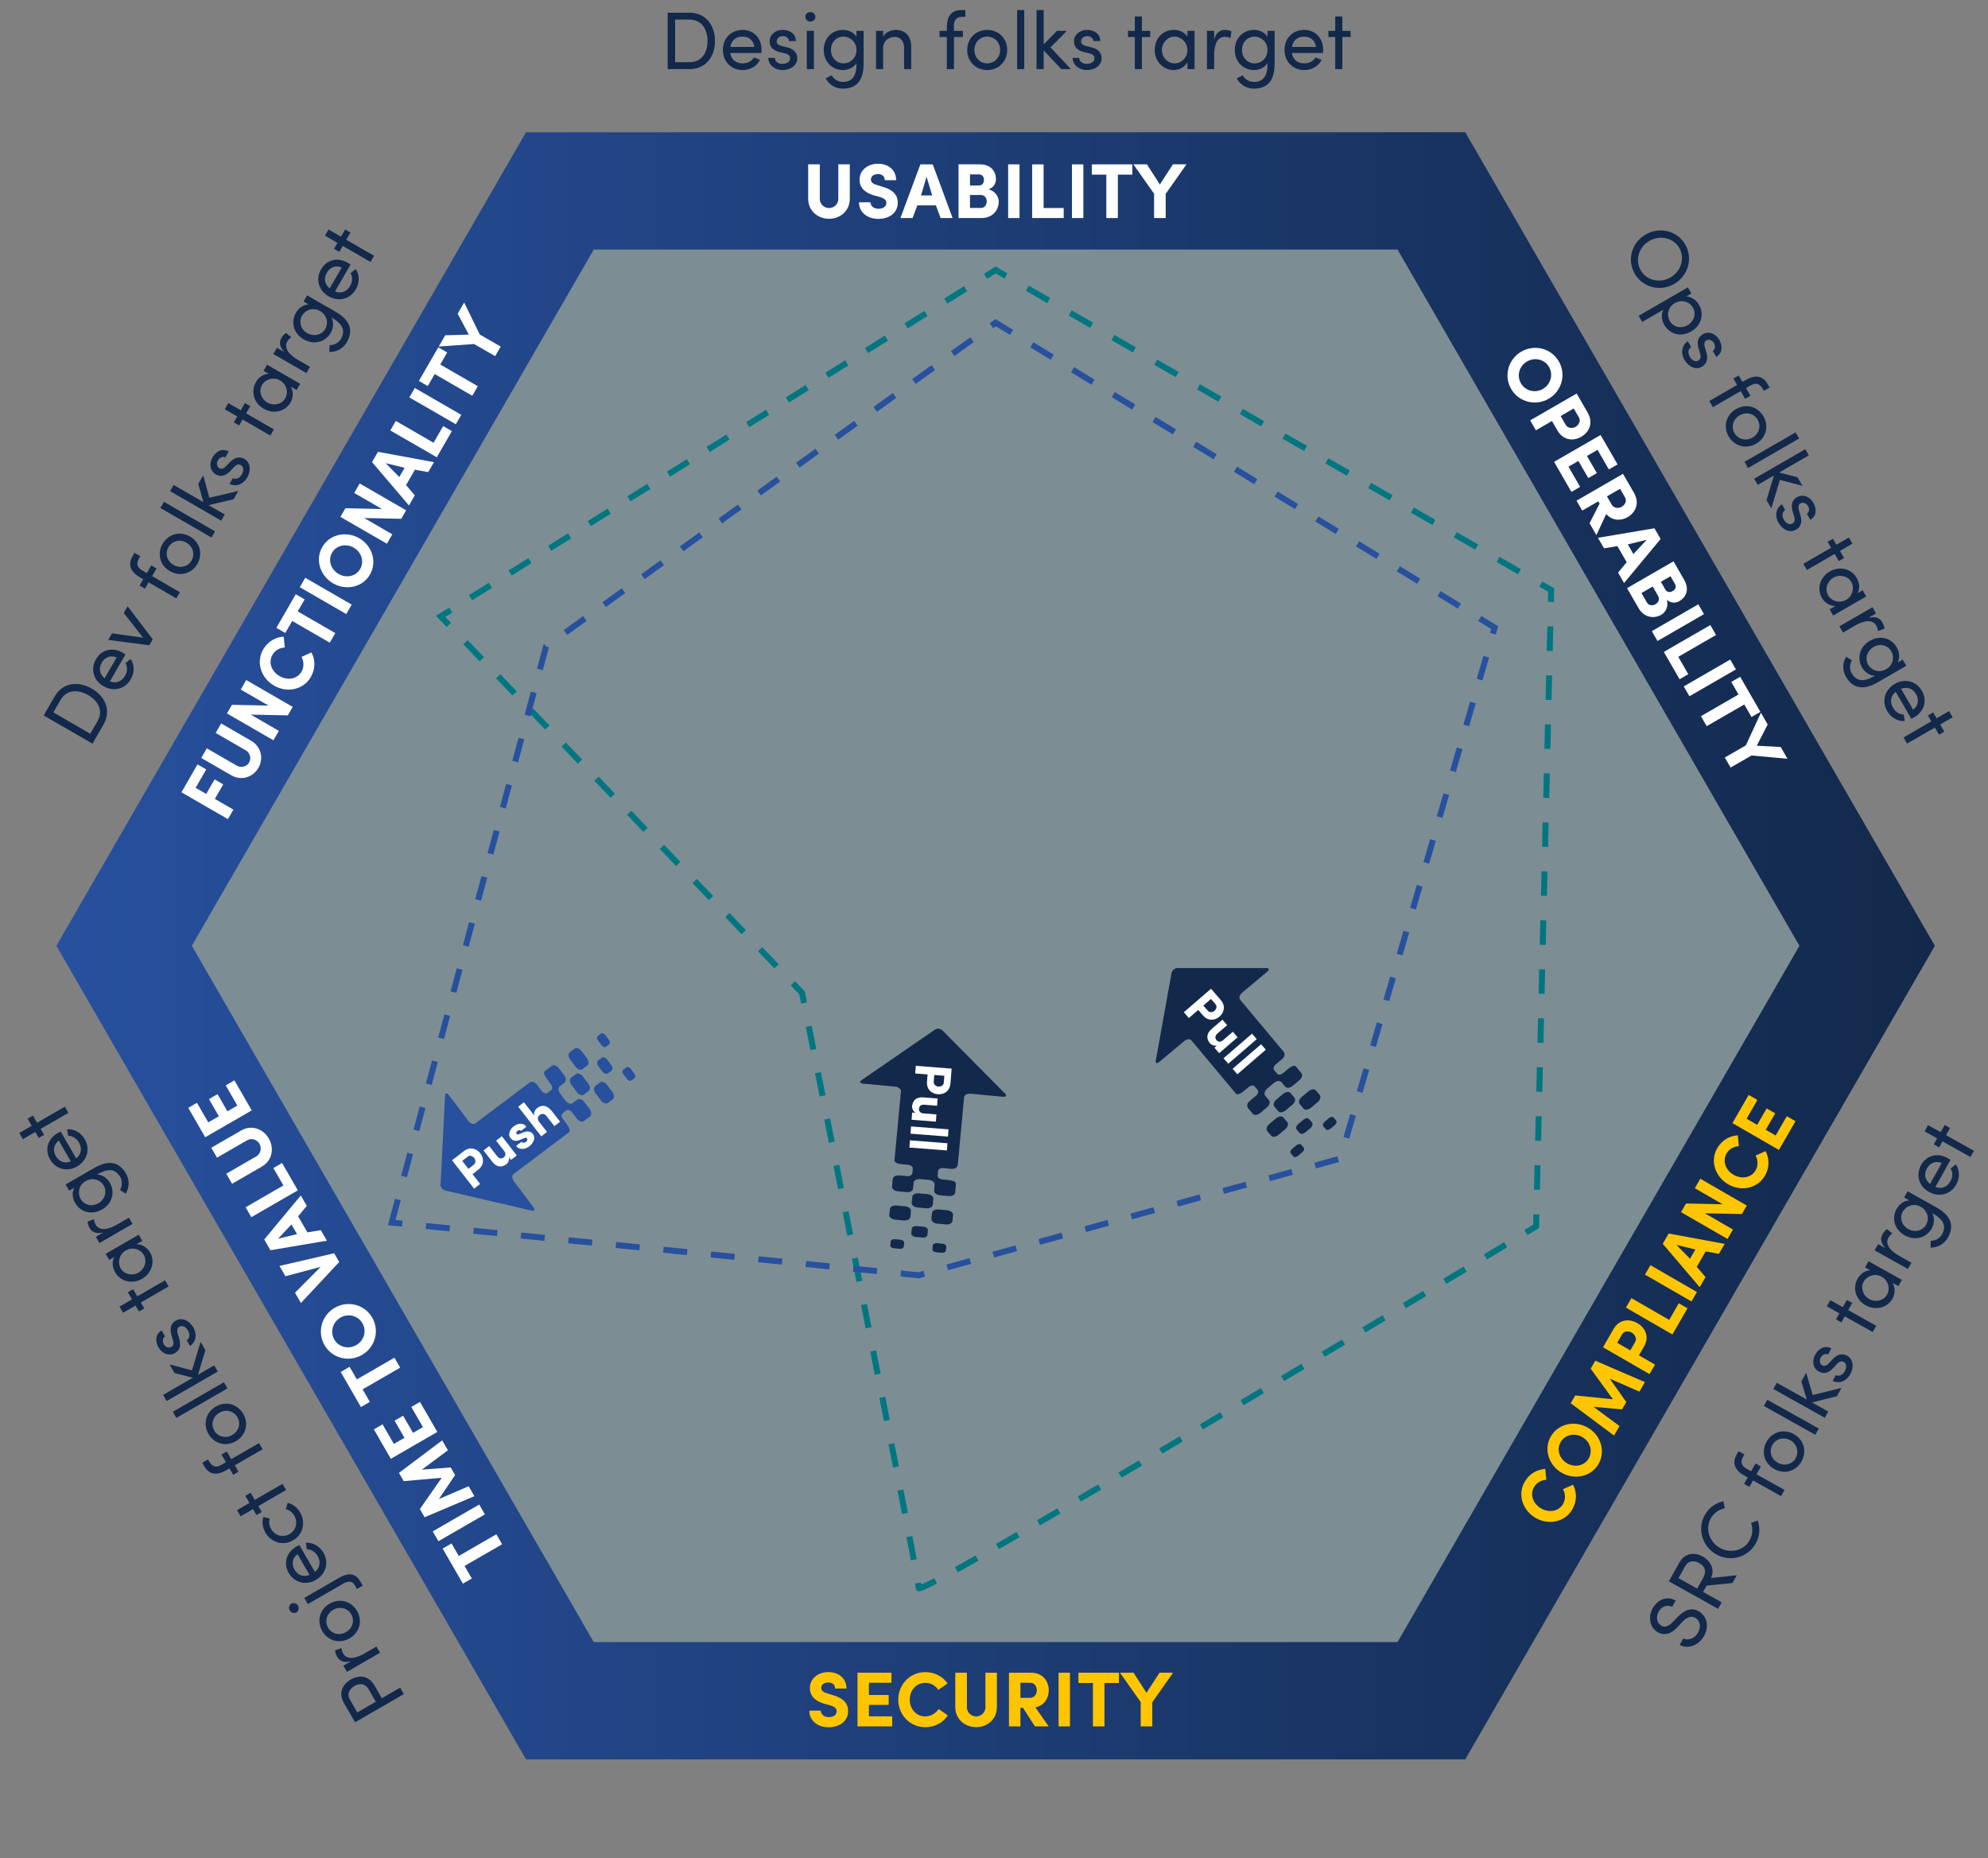 <?xml version="1.0" encoding="UTF-8"?>
<svg id="Layer_1" data-name="Layer 1" xmlns="http://www.w3.org/2000/svg" xmlns:xlink="http://www.w3.org/1999/xlink" viewBox="0 0 1000 934.56">
  <rect x="0" y="0" width="1000" height="934.56" fill="#808080" stroke="none"/>
  <defs>
    <style>
      .cls-1, .cls-2, .cls-3, .cls-4, .cls-5, .cls-6, .cls-7, .cls-8 {
        fill: none;
      }

      .cls-9 {
        fill: #71c5e8;
        opacity: .2;
      }

      .cls-2 {
        stroke-dasharray: 11.89 11.89;
      }

      .cls-2, .cls-3, .cls-4, .cls-5, .cls-6, .cls-7 {
        stroke-width: 3px;
      }

      .cls-2, .cls-3, .cls-4, .cls-5, .cls-6, .cls-7, .cls-8 {
        stroke-miterlimit: 10;
      }

      .cls-2, .cls-3, .cls-4, .cls-6, .cls-7 {
        stroke: #007681;
      }

      .cls-10 {
        fill: #ffc600;
      }

      .cls-3 {
        stroke-dasharray: 12.32 12.32;
      }

      .cls-4 {
        stroke-dasharray: 12.42 12.42;
      }

      .cls-11 {
        fill: #fff;
      }

      .cls-5 {
        stroke: #27509e;
        stroke-dasharray: 12;
      }

      .cls-7 {
        stroke-dasharray: 11.74 11.74;
      }

      .cls-8 {
        stroke: url(#linear-gradient);
        stroke-width: 59px;
      }

      .cls-12 {
        fill: #27509e;
      }

      .cls-13 {
        fill: #13294b;
      }
    </style>
    <linearGradient id="linear-gradient" x1="28.37" y1="475.65" x2="973.27" y2="475.65" gradientUnits="userSpaceOnUse">
      <stop offset="0" stop-color="#27509e"/>
      <stop offset="1" stop-color="#13294b"/>
    </linearGradient>
  </defs>
  <polygon class="cls-9" points="722.79 97.41 284.4 97.41 65.2 477.07 284.4 856.72 722.79 856.72 941.98 477.07 722.79 97.41"/>
  <polygon class="cls-8" points="720.02 96 281.63 96 62.43 475.65 281.63 855.31 720.02 855.31 939.21 475.65 720.02 96"/>
  <g>
    <polyline class="cls-6" points="225.8 314.3 221.65 309.97 226.74 306.8"/>
    <line class="cls-7" x1="236.7" y1="300.58" x2="490.75" y2="142.05"/>
    <polyline class="cls-6" points="495.73 138.94 500.82 135.76 506.02 138.76"/>
    <line class="cls-4" x1="516.78" y1="144.96" x2="769.68" y2="290.62"/>
    <polyline class="cls-6" points="775.06 293.72 780.26 296.72 780.12 302.72"/>
    <line class="cls-3" x1="779.82" y1="315.04" x2="772.97" y2="604.58"/>
    <path class="cls-6" d="M772.83,610.74l-.14,6s-1.8,1.09-5.13,3.1"/>
    <path class="cls-2" d="M757.37,625.98c-62.54,37.69-295.23,177.59-295.23,172.67,0-5.68-58.7-299.32-58.7-299.32l-173.51-180.74"/>
  </g>
  <polygon class="cls-5" points="197.03 614.84 274.67 325.12 500.82 162.27 751.85 315.65 674.22 582.65 462.13 641.35 197.03 614.84"/>
  <g>
    <rect class="cls-1" x="274.86" y="81.4" width="450.1" height="47.33"/>
    <path class="cls-11" d="M421.69,100.01v-17.36h5.76v17.36c0,6.11-4.9,10.03-10.42,10.03s-10.5-3.92-10.5-10.03v-17.36h5.84v17.36c0,2.78,2.27,4.62,4.66,4.62s4.66-1.84,4.66-4.62Z"/>
    <path class="cls-11" d="M437.84,101.74c.12,1.72,1.41,3.25,4.04,3.25,2.35,0,3.92-1.1,3.96-2.86.04-1.21-.55-2.27-3.25-3.06l-3.25-.9c-5.96-1.88-6.98-5.29-6.98-7.76,0-4.82,4.12-8.07,9.29-8.07s9.13,3.1,9.13,8.27h-5.72c0-1.84-1.18-3.06-3.49-3.06-2,0-3.49,1.1-3.49,2.7,0,.71.23,2,2.9,2.74l3.21,1.02c6.54,1.88,7.52,5.6,7.41,8.15-.12,5.33-4.9,7.92-9.72,7.92-5.84,0-9.8-3.49-9.8-8.35h5.76Z"/>
    <path class="cls-11" d="M461.43,103.27l-2.39,6.39h-6.11l10.03-27h6.23l9.99,27h-6.03l-2.39-6.39h-9.33ZM468.91,98.29l-2.86-9.4-2.74,9.4h5.6Z"/>
    <path class="cls-11" d="M497.29,95.23c3.57.94,5.09,3.92,5.09,6.15,0,4.47-3.25,8.27-8.62,8.27h-11.6v-27h10.82c4.86,0,7.99,2.94,7.99,7.52,0,1.76-.86,4-3.68,5.05ZM492.43,93.31c1.53,0,2.51-1.18,2.51-2.78,0-1.69-.86-2.82-2.55-2.82h-4.47v5.6h4.51ZM487.92,98.05v6.54h5.53c1.92,0,2.9-1.72,2.9-3.33s-.98-3.21-3.02-3.21h-5.41Z"/>
    <path class="cls-11" d="M512.84,82.66v27h-5.72v-27h5.72Z"/>
    <path class="cls-11" d="M519.19,82.66h5.76v21.94h10.11v5.05h-15.87v-27Z"/>
    <path class="cls-11" d="M544.94,82.66v27h-5.72v-27h5.72Z"/>
    <path class="cls-11" d="M549.21,82.66h20.38v5.17h-7.29v21.83h-5.8v-21.83h-7.29v-5.17Z"/>
    <path class="cls-11" d="M580.52,109.65v-12.23l-10.42-14.77h6.82l6.5,10.11,6.58-10.11h6.82l-10.46,14.85v12.15h-5.84Z"/>
  </g>
  <g>
    <rect class="cls-1" x="272.37" y="839.97" width="450.1" height="47.33"/>
    <path class="cls-10" d="M412.85,860.31c.12,1.72,1.41,3.25,4.04,3.25,2.35,0,3.92-1.1,3.96-2.86.04-1.21-.55-2.27-3.25-3.06l-3.25-.9c-5.96-1.88-6.98-5.29-6.98-7.76,0-4.82,4.12-8.07,9.29-8.07s9.13,3.1,9.13,8.27h-5.72c0-1.84-1.18-3.06-3.49-3.06-2,0-3.49,1.1-3.49,2.7,0,.71.23,2,2.9,2.74l3.21,1.02c6.54,1.88,7.52,5.6,7.41,8.15-.12,5.33-4.9,7.92-9.72,7.92-5.84,0-9.8-3.49-9.8-8.35h5.76Z"/>
    <path class="cls-10" d="M431.35,841.22h17.08v5.05h-11.36v6.15h9.95v4.98h-9.95v5.76h11.72v5.05h-17.44v-27Z"/>
    <path class="cls-10" d="M476.76,862.7c-2.35,3.6-6.47,5.92-11.36,5.92-7.68,0-13.56-6.23-13.56-13.83s5.88-13.87,13.56-13.87c4.86,0,8.9,2.27,11.25,5.72l-4.66,3.21c-1.45-2.16-3.76-3.53-6.58-3.53-4.51,0-7.8,3.76-7.8,8.46s3.29,8.42,7.8,8.42c2.82,0,5.29-1.53,6.74-3.72l4.62,3.21Z"/>
    <path class="cls-10" d="M495.69,858.58v-17.36h5.76v17.36c0,6.11-4.9,10.03-10.42,10.03s-10.5-3.92-10.5-10.03v-17.36h5.84v17.36c0,2.78,2.27,4.62,4.66,4.62s4.66-1.84,4.66-4.62Z"/>
    <path class="cls-10" d="M527.51,868.22h-6.9l-6.03-9.33h-1.29v9.33h-5.76v-27h11.05c6.11,0,8.97,4.43,8.97,8.86,0,3.8-2.12,7.64-6.74,8.58l6.7,9.56ZM513.29,846.28v7.6h4.86c2.23,0,3.41-2.08,3.41-3.8s-1.06-3.8-3.25-3.8h-5.02Z"/>
    <path class="cls-10" d="M538.21,841.22v27h-5.72v-27h5.72Z"/>
    <path class="cls-10" d="M542.48,841.22h20.38v5.17h-7.29v21.83h-5.8v-21.83h-7.29v-5.17Z"/>
    <path class="cls-10" d="M573.79,868.22v-12.23l-10.42-14.77h6.82l6.5,10.11,6.58-10.11h6.82l-10.46,14.85v12.15h-5.84Z"/>
  </g>
  <g>
    <path class="cls-11" d="M232.85,796.44l-10.19-17.65,4.48-2.59,3.64,6.31,18.9-10.91,2.9,5.02-18.9,10.91,3.64,6.31-4.48,2.59Z"/>
    <path class="cls-11" d="M217.67,770.14l23.38-13.5,2.86,4.95-23.38,13.5-2.86-4.95Z"/>
    <path class="cls-11" d="M203.09,744.89l-2.41-4.17,21.74-16.35,2.88,4.99-13.08,9.72,14.49-1.08,2.21,3.83-8.16,12.04,14.98-6.43,2.88,4.99-25.05,10.61-2.37-4.11,10.99-15.76-19.1,1.71Z"/>
    <path class="cls-11" d="M196.6,733.65l-8.54-14.8,4.38-2.53,5.68,9.84,5.33-3.08-4.98-8.62,4.31-2.49,4.98,8.62,4.99-2.88-5.86-10.15,4.38-2.53,8.72,15.1-23.38,13.5Z"/>
    <path class="cls-11" d="M181.57,707.63l-10.19-17.65,4.48-2.59,3.64,6.31,18.9-10.91,2.9,5.02-18.9,10.91,3.64,6.31-4.48,2.59Z"/>
    <path class="cls-11" d="M163.24,676.49c-3.84-6.65-1.46-14.99,5.16-18.81,6.58-3.8,15-1.69,18.84,4.96,3.82,6.62,1.44,14.96-5.14,18.76-6.62,3.82-15.03,1.71-18.85-4.91ZM182.31,665.48c-2.23-3.87-7.15-5.1-11.05-2.85s-5.33,7.15-3.1,11.02c2.25,3.9,7.17,5.05,11.07,2.79s5.33-7.06,3.08-10.96Z"/>
    <path class="cls-11" d="M148.38,650.14l12.93-13.03-17.73,4.72-3-5.19,27.5-6.37,2.55,4.41-19.27,20.62-2.98-5.16Z"/>
    <path class="cls-11" d="M154.65,619.77l6.73-1.12,3.06,5.29-28.4,4.81-3.12-5.4,18.38-22.15,3.02,5.23-4.34,5.26,4.66,8.08ZM146.6,615.78l-6.71,7.18,9.52-2.33-2.8-4.85Z"/>
    <path class="cls-11" d="M126.44,612.13l-2.88-4.99,19-10.97-5.06-8.76,4.38-2.53,7.94,13.74-23.38,13.5Z"/>
    <path class="cls-11" d="M124.19,573.52l-15.03,8.68-2.88-4.99,15.03-8.68c5.29-3.06,11.14-.77,13.9,4.01,2.76,4.79,1.86,11.05-3.44,14.11l-15.03,8.68-2.92-5.06,15.03-8.68c2.41-1.39,2.87-4.28,1.67-6.35-1.19-2.07-3.93-3.12-6.34-1.73Z"/>
    <path class="cls-11" d="M103.24,571.94l-8.54-14.8,4.38-2.53,5.68,9.84,5.33-3.08-4.98-8.62,4.31-2.49,4.98,8.62,4.99-2.88-5.86-10.15,4.38-2.53,8.72,15.1-23.38,13.5Z"/>
  </g>
  <g>
    <path class="cls-11" d="M91.27,398.44l8.08-14.01,4.38,2.53-5.33,9.23,5.33,3.08,4.22-7.31,4.34,2.51-4.22,7.31,9.33,5.39-2.76,4.78-23.38-13.5Z"/>
    <path class="cls-11" d="M123.52,377.29l-15.03-8.68,2.76-4.78,15.03,8.68c5.29,3.06,6.34,9.08,3.7,13.66-2.64,4.58-8.42,6.75-13.71,3.69l-15.03-8.68,2.79-4.84,15.03,8.68c2.41,1.39,5.09.43,6.24-1.56,1.14-1.98.64-4.79-1.77-6.18Z"/>
    <path class="cls-11" d="M147.24,355.5l-2.46,4.26-18.65-.37,14.15,8.17-2.74,4.74-23.38-13.5,2.51-4.35,18.41.4-13.98-8.07,2.76-4.78,23.38,13.5Z"/>
    <path class="cls-11" d="M156.67,328.11c2,3.75,2.03,8.32-.32,12.38-3.68,6.37-11.89,8.13-18.47,4.33-6.62-3.82-9.2-11.81-5.52-18.18,2.33-4.03,6.23-6.24,10.34-6.47l.55,5.47c-2.56.12-4.85,1.36-6.21,3.7-2.16,3.74-.48,8.35,3.6,10.7,4.04,2.33,8.87,1.48,11.03-2.25,1.35-2.34,1.21-5.15,0-7.45l5-2.23Z"/>
    <path class="cls-11" d="M139.01,315.75l9.76-16.9,4.48,2.59-3.49,6.04,18.9,10.91-2.78,4.81-18.9-10.91-3.49,6.04-4.48-2.59Z"/>
    <path class="cls-11" d="M153.54,290.57l23.38,13.5-2.74,4.74-23.38-13.5,2.74-4.74Z"/>
    <path class="cls-11" d="M162.11,275.11c3.68-6.37,11.96-8.26,18.58-4.44,6.58,3.8,9.09,11.92,5.41,18.29-3.66,6.34-11.94,8.23-18.53,4.42-6.62-3.82-9.12-11.94-5.46-18.28ZM181.18,286.12c2.14-3.7.67-8.45-3.23-10.7-3.9-2.25-8.78-1.17-10.92,2.53-2.16,3.74-.62,8.44,3.28,10.69,3.9,2.25,8.71,1.22,10.87-2.52Z"/>
    <path class="cls-11" d="M204.31,256.64l-2.46,4.26-18.65-.37,14.15,8.17-2.74,4.74-23.38-13.5,2.51-4.35,18.41.4-13.98-8.07,2.76-4.78,23.38,13.5Z"/>
    <path class="cls-11" d="M204.26,243.96l4.39,5.18-2.93,5.07-18.58-21.82,2.98-5.17,28.17,5.21-2.89,5-6.68-1.21-4.46,7.73ZM203.53,235.26l-9.51-2.33,6.83,6.98,2.68-4.65Z"/>
    <path class="cls-11" d="M196.33,216.47l2.76-4.78,19,10.97,4.84-8.38,4.38,2.53-7.6,13.16-23.38-13.5Z"/>
    <path class="cls-11" d="M208.65,195.12l23.38,13.5-2.74,4.74-23.38-13.5,2.74-4.74Z"/>
    <path class="cls-11" d="M210.7,191.58l9.76-16.9,4.48,2.59-3.49,6.04,18.9,10.91-2.78,4.81-18.9-10.91-3.49,6.04-4.48-2.59Z"/>
    <path class="cls-11" d="M249.07,179.12l-10.59-6.11-17.79,1.26,3.26-5.65,11.87-.34-5.6-10.51,3.26-5.65,7.85,16.1,10.52,6.07-2.79,4.84Z"/>
  </g>
  <g>
    <path class="cls-10" d="M791.25,746.68c2,3.75,2.03,8.32-.32,12.38-3.68,6.37-11.89,8.13-18.47,4.33-6.62-3.82-9.2-11.81-5.52-18.18,2.33-4.03,6.23-6.24,10.34-6.47l.55,5.47c-2.56.12-4.85,1.36-6.21,3.7-2.16,3.74-.48,8.35,3.6,10.7,4.04,2.33,8.87,1.48,11.03-2.25,1.35-2.34,1.21-5.15,0-7.45l5-2.23Z"/>
    <path class="cls-10" d="M780.1,722.4c3.68-6.37,11.96-8.26,18.58-4.44,6.58,3.8,9.09,11.92,5.41,18.29-3.66,6.34-11.94,8.23-18.53,4.42-6.62-3.82-9.12-11.94-5.47-18.28ZM799.18,733.41c2.14-3.7.67-8.45-3.23-10.7-3.9-2.25-8.78-1.17-10.92,2.53-2.16,3.74-.62,8.44,3.28,10.69,3.9,2.25,8.71,1.22,10.87-2.52Z"/>
    <path class="cls-10" d="M800.15,688.31l2.31-4,24.96,10.77-2.76,4.78-14.92-6.53,8.31,11.78-2.12,3.67-14.38-1.28,13.1,9.68-2.76,4.78-21.79-16.26,2.27-3.93,18.97,1.94-11.2-15.39Z"/>
    <path class="cls-10" d="M806.35,677.56l5.31-9.2c2.95-5.1,8.09-5.16,11.93-2.95,3.9,2.25,6.32,6.68,3.38,11.78l-2.55,4.42,8.08,4.66-2.76,4.78-23.38-13.5ZM813.49,675.31l6.58,3.8,2.42-4.19c1.07-1.85-.17-3.87-1.66-4.73-1.46-.84-3.8-1.02-4.85.8l-2.5,4.32Z"/>
    <path class="cls-10" d="M817.87,657.61l2.76-4.78,19,10.97,4.84-8.38,4.38,2.53-7.6,13.16-23.38-13.5Z"/>
    <path class="cls-10" d="M830.2,636.27l23.38,13.5-2.74,4.74-23.38-13.5,2.74-4.74Z"/>
    <path class="cls-10" d="M853.52,637.09l4.39,5.18-2.93,5.07-18.58-21.82,2.98-5.17,28.17,5.21-2.89,5-6.67-1.21-4.47,7.73ZM852.8,628.39l-9.51-2.33,6.83,6.98,2.68-4.65Z"/>
    <path class="cls-10" d="M878.67,606.29l-2.46,4.26-18.65-.37,14.15,8.17-2.74,4.74-23.38-13.5,2.51-4.35,18.41.4-13.98-8.07,2.76-4.78,23.38,13.5Z"/>
    <path class="cls-10" d="M888.11,578.9c2,3.75,2.03,8.32-.32,12.38-3.68,6.37-11.89,8.13-18.47,4.33-6.62-3.82-9.2-11.81-5.52-18.18,2.33-4.03,6.23-6.24,10.34-6.47l.55,5.47c-2.56.12-4.86,1.36-6.21,3.7-2.16,3.74-.48,8.35,3.6,10.7,4.04,2.33,8.87,1.48,11.03-2.25,1.35-2.34,1.21-5.15,0-7.45l5-2.23Z"/>
    <path class="cls-10" d="M871.44,564.82l8.18-14.17,4.38,2.53-5.44,9.42,5.33,3.08,4.77-8.25,4.31,2.49-4.77,8.25,4.99,2.88,5.61-9.72,4.38,2.53-8.35,14.46-23.38-13.5Z"/>
  </g>
  <g>
    <path class="cls-11" d="M784.12,181.74c3.84,6.65,1.46,14.99-5.16,18.81-6.58,3.8-15,1.69-18.84-4.96-3.82-6.62-1.44-14.96,5.14-18.76,6.62-3.82,15.03-1.71,18.85,4.91ZM765.05,192.75c2.23,3.87,7.15,5.1,11.05,2.85s5.33-7.15,3.1-11.02c-2.25-3.9-7.17-5.05-11.07-2.79s-5.33,7.06-3.08,10.96Z"/>
    <path class="cls-11" d="M793.09,197.92l5.54,9.6c3.08,5.33.61,9.92-3.22,12.13-3.9,2.25-9.01,2.03-12.08-3.29l-2.66-4.62-8.08,4.66-2.88-4.99,23.38-13.5ZM791.6,205.43l-6.58,3.8,2.53,4.38c1.12,1.93,3.5,1.91,5,1.05,1.46-.84,2.76-2.82,1.67-4.72l-2.61-4.51Z"/>
    <path class="cls-11" d="M805.12,218.75l8.54,14.8-4.38,2.53-5.68-9.84-5.33,3.08,4.98,8.62-4.31,2.49-4.98-8.62-4.99,2.88,5.86,10.15-4.38,2.53-8.72-15.1,23.38-13.5Z"/>
    <path class="cls-11" d="M803.02,269.11l-3.45-5.97,5.06-9.89-.65-1.12-8.08,4.66-2.88-4.99,23.38-13.5,5.53,9.57c3.06,5.29.65,9.99-3.18,12.2-3.29,1.9-7.67,1.99-10.8-1.55l-4.93,10.58ZM814.91,245.82l-6.58,3.8,2.43,4.21c1.12,1.93,3.5,1.91,5,1.05,1.46-.84,2.76-2.82,1.67-4.72l-2.51-4.34Z"/>
    <path class="cls-11" d="M813.59,274.64l-6.73,1.12-3.06-5.29,28.4-4.81,3.12,5.4-18.39,22.15-3.02-5.23,4.34-5.26-4.66-8.08ZM821.64,278.63l6.71-7.18-9.52,2.33,2.8,4.85Z"/>
    <path class="cls-11" d="M838.47,301.67c.97,3.56-.85,6.37-2.78,7.49-3.87,2.23-8.79,1.32-11.47-3.33l-5.8-10.04,23.38-13.5,5.41,9.37c2.43,4.21,1.45,8.39-2.52,10.68-1.53.88-3.89,1.25-6.22-.66ZM831.35,294.97l-5.67,3.27,2.76,4.78c.96,1.66,2.94,1.65,4.33.85,1.32-.76,2.29-2.45,1.27-4.22l-2.7-4.68ZM837.71,296.5c.76,1.32,2.27,1.58,3.66.78,1.46-.84,2.01-2.16,1.17-3.62l-2.23-3.87-4.85,2.8,2.25,3.9Z"/>
    <path class="cls-11" d="M857.14,308.86l-23.38,13.5-2.86-4.95,23.38-13.5,2.86,4.95Z"/>
    <path class="cls-11" d="M860.32,314.35l2.88,4.99-19,10.97,5.05,8.75-4.38,2.53-7.94-13.74,23.38-13.5Z"/>
    <path class="cls-11" d="M873.19,336.65l-23.38,13.5-2.86-4.95,23.38-13.5,2.86,4.95Z"/>
    <path class="cls-11" d="M875.33,340.35l10.19,17.65-4.48,2.59-3.64-6.31-18.9,10.91-2.9-5.02,18.9-10.91-3.64-6.31,4.48-2.59Z"/>
    <path class="cls-11" d="M867.6,380.96l10.59-6.11,7.58-16.41,3.41,5.9-5.5,10.69,12.05.65,3.41,5.9-18.09-1.64-10.52,6.07-2.92-5.06Z"/>
  </g>
  <g>
    <path class="cls-13" d="M27.47,350.29c4.03-6.99,11.75-8,18.73-3.96,6.95,4.01,9.86,11.16,5.82,18.14l-5.49,9.52-24.56-14.18,5.49-9.52ZM49.03,362.73c2.98-5.17.54-10.15-4.7-13.17-5.24-3.02-10.88-2.72-13.87,2.45l-3.62,6.27,18.57,10.72,3.62-6.27Z"/>
    <path class="cls-13" d="M63.1,329.14l-7.82,13.54c3.23,1.24,5.99,0,7.64-2.86,1.17-2.03,1.32-4.42.2-6.35l2.61-2.06c2.06,3.09,1.9,6.99.05,10.2-2.74,4.74-8.47,6.52-13.74,3.47s-6.49-8.83-3.76-13.57c2.74-4.74,8.2-6.29,13.47-3.25.46.27.91.57,1.35.87ZM58.68,330.63c-3.08-1.25-5.89-.17-7.47,2.58-1.62,2.82-1.28,5.68,1.42,7.9l6.05-10.48Z"/>
    <path class="cls-13" d="M62.27,308.28l1.93-3.35,12.63,16.56-1.75,3.03-20.64-2.7,1.91-3.31,15.65,2.19-9.75-12.42Z"/>
    <path class="cls-13" d="M69.86,280.97c-1.71,2.96-.34,4.79,1.85,6.01l2.14,1.23,2.24-3.88,2.67,1.54-2.24,3.88,13.97,8.07-1.79,3.1-13.97-8.07-1.85,3.21-2.67-1.54,1.85-3.21-1.71-.99c-4.35-2.51-6.29-6.06-3.72-10.51l1.03-1.78,2.92,1.69-.72,1.25Z"/>
    <path class="cls-13" d="M85.49,287.24c-5.27-3.05-6.45-9-3.71-13.74,2.74-4.74,8.5-6.74,13.77-3.69,5.28,3.05,6.46,9.05,3.73,13.79-2.74,4.74-8.51,6.68-13.79,3.63ZM93.76,272.91c-3.42-1.98-7.29-.79-9.06,2.28-1.75,3.03-.82,6.94,2.6,8.91,3.46,2,7.31.84,9.05-2.19,1.77-3.06.86-7.01-2.59-9.01Z"/>
    <path class="cls-13" d="M106.38,270.32l-25.7-14.84,1.79-3.1,25.7,14.84-1.79,3.1Z"/>
    <path class="cls-13" d="M119.89,246.91l-2.41,4.17-12.55,2.97,8.13,4.69-1.79,3.1-25.7-14.84,1.79-3.1,14.93,8.62-2.55-9.17,2.49-4.31,3.08,11.28,14.57-3.42Z"/>
    <path class="cls-13" d="M115.44,243.34l1.67-2.89c1.45.79,3.34.22,4.51-1.81,1.21-2.1.9-3.95-.45-4.73-1.25-.72-2.45-.13-3.49,1.03l-1.85,1.97c-2.35,2.35-4.63,3.17-7.31,1.63-2.74-1.58-3.56-5.19-1.62-8.54,1.62-2.82,4.81-4.87,8.16-2.94l-1.73,2.99c-1.3-.71-2.92.12-3.68,1.44-.93,1.6-.51,3.27.77,4.01,1.14.66,2.36-.06,3.23-.99l2.03-2.11c2.85-2.96,5.43-2.66,7.32-1.57,3.1,1.79,3.33,5.92,1.34,9.37-1.73,2.99-5.39,4.97-8.89,3.14Z"/>
    <path class="cls-13" d="M123.21,202.73l2.67,1.54-2.08,3.6,13.97,8.07-1.79,3.1-13.97-8.07-1.73,2.99-2.67-1.54,1.73-2.99-6.27-3.62,1.79-3.1,6.27,3.62,2.08-3.6Z"/>
    <path class="cls-13" d="M132.57,186.52l1.79-3.1,16.64,9.61-1.79,3.1-2.96-1.71c1.36,2.26,1.41,5.38-.13,8.05-2.51,4.35-8.38,6.04-13.48,3.1-4.92-2.84-6.65-8.64-3.94-13.35,1.44-2.49,3.87-4.23,6.47-4.2l-2.6-1.5ZM140.87,191.31c-3.42-1.98-7.48-.47-9.08,2.31-1.75,3.03-.47,7,2.66,8.81,3.17,1.83,7.24.95,9.01-2.11,1.71-2.96.79-7.05-2.59-9.01Z"/>
    <path class="cls-13" d="M143.87,167.44l2.63,2.19c-.94.64-1.6,1.45-1.97,2.09-1.91,3.31.92,6.71,5.31,9.24l6.09,3.52-1.81,3.14-16.64-9.61,1.81-3.14,3.78,2.18c-2.43-2.54-2.79-4.89-1.51-7.1.68-1.18,1.7-2.2,2.31-2.52Z"/>
    <path class="cls-13" d="M152.71,151.63l1.79-3.1,14.33,8.27c7.88,4.55,8.78,9.82,5.61,15.31-1.75,3.03-4.91,4.96-8.78,4.91l.13-3.44c2.49.06,4.65-1.31,5.72-3.16,2.12-3.67,1.37-7.15-4.26-10.4l-.5-.29c1.25,2.2.99,5.28-.39,7.67-2.63,4.56-8.34,6.3-13.58,3.28-5.27-3.05-6.57-8.78-3.94-13.35,1.44-2.49,3.9-4.21,6.47-4.2l-2.6-1.5ZM160.98,156.41c-3.6-2.08-7.46-.41-9.04,2.33-1.75,3.03-.72,6.85,2.62,8.79,3.31,1.91,7.28.97,9.03-2.06,1.73-2.99.96-7-2.61-9.06Z"/>
    <path class="cls-13" d="M176.32,133.05l-7.82,13.54c3.23,1.24,5.99,0,7.64-2.86,1.17-2.03,1.32-4.42.2-6.35l2.61-2.06c2.07,3.09,1.9,6.99.05,10.2-2.74,4.74-8.47,6.52-13.74,3.47s-6.49-8.83-3.76-13.57c2.74-4.74,8.2-6.29,13.47-3.25.46.27.91.57,1.35.87ZM171.89,134.54c-3.08-1.25-5.89-.17-7.47,2.58-1.62,2.82-1.28,5.68,1.42,7.9l6.05-10.48Z"/>
    <path class="cls-13" d="M173.61,115.43l2.67,1.54-2.08,3.6,13.97,8.07-1.79,3.1-13.97-8.07-1.73,2.99-2.67-1.54,1.73-2.99-6.27-3.62,1.79-3.1,6.27,3.62,2.08-3.6Z"/>
  </g>
  <g>
    <path class="cls-13" d="M172.97,856.38c-3-5.2-.37-9.53,3.44-11.73,3.88-2.24,8.88-2.32,11.88,2.88l3.77,6.52,9.23-5.33,1.87,3.24-24.56,14.18-5.64-9.76ZM185.39,849.5c-1.77-3.07-4.75-2.96-7.1-1.6-2.28,1.32-3.99,3.87-2.3,6.79l3.74,6.49,9.3-5.37-3.64-6.31Z"/>
    <path class="cls-13" d="M168.57,829.99l3.21-1.19c.09,1.14.46,2.11.83,2.75,1.91,3.31,6.27,2.55,10.66.02l6.09-3.52,1.81,3.14-16.64,9.61-1.81-3.14,3.78-2.18c-3.42.83-5.62-.03-6.9-2.24-.68-1.18-1.06-2.57-1.03-3.26Z"/>
    <path class="cls-13" d="M175.86,823.93c-5.28,3.04-11.02,1.08-13.75-3.66-2.74-4.74-1.58-10.73,3.69-13.77,5.27-3.05,11.07-1.07,13.81,3.67,2.74,4.74,1.53,10.71-3.75,13.76ZM167.59,809.6c-3.42,1.98-4.33,5.92-2.56,8.98,1.75,3.03,5.6,4.18,9.02,2.21,3.46-2,4.38-5.9,2.63-8.93-1.77-3.07-5.64-4.25-9.1-2.26Z"/>
    <path class="cls-13" d="M149.08,810.88c-1.18.68-2.64.2-3.32-.98-.7-1.21-.38-2.72.79-3.4,1.18-.68,2.64-.2,3.34,1.02.68,1.18.37,2.69-.81,3.37ZM182.46,797.41l-2.92,1.69-1.09-1.89c-1.58-2.74-4.09-1.82-6.03-.65l-17.57,10.14-1.79-3.1,17.61-10.16c4.13-2.39,7.97-2.65,10.56,1.84l1.23,2.14Z"/>
    <path class="cls-13" d="M150.57,777l7.82,13.54c2.69-2.17,2.99-5.19,1.34-8.04-1.17-2.03-3.17-3.35-5.4-3.35l-.47-3.29c3.71-.24,7.01,1.85,8.86,5.06,2.74,4.74,1.41,10.59-3.86,13.64-5.28,3.05-10.9,1.21-13.63-3.53-2.74-4.74-1.35-10.24,3.92-13.29.46-.27.95-.5,1.43-.73ZM149.65,781.57c-2.62,2.04-3.09,5.02-1.51,7.76,1.63,2.82,4.28,3.95,7.56,2.72l-6.05-10.48Z"/>
    <path class="cls-13" d="M147.41,774.65c-5.27,3.04-11.14.87-13.9-3.9-1.5-2.6-1.79-5.48-1.02-7.87l3.16.79c-.47,1.65-.29,3.54.72,5.29,1.89,3.28,5.8,4.54,9.22,2.56,3.42-1.98,4.32-6.01,2.43-9.29-1.01-1.75-2.55-2.85-4.22-3.27l.9-3.13c2.48.51,4.8,2.22,6.3,4.82,2.76,4.77,1.67,10.96-3.6,14.01Z"/>
    <path class="cls-13" d="M123.4,752.25l2.67-1.54,2.08,3.6,13.97-8.07,1.79,3.1-13.97,8.07,1.73,2.99-2.67,1.54-1.73-2.99-6.27,3.62-1.79-3.1,6.27-3.62-2.08-3.6Z"/>
    <path class="cls-13" d="M105.38,735.19c1.71,2.96,3.98,2.69,6.13,1.4l2.14-1.23-2.24-3.88,2.67-1.54,2.24,3.88,13.97-8.07,1.79,3.1-13.97,8.07,1.85,3.21-2.67,1.54-1.85-3.21-1.71.99c-4.35,2.51-8.39,2.42-10.96-2.03l-1.03-1.78,2.92-1.69.72,1.25Z"/>
    <path class="cls-13" d="M118.62,724.8c-5.27,3.04-11.02,1.08-13.75-3.65-2.74-4.74-1.58-10.73,3.69-13.77,5.28-3.05,11.07-1.07,13.81,3.67,2.74,4.74,1.53,10.71-3.75,13.76ZM110.35,710.47c-3.42,1.98-4.33,5.92-2.56,8.99,1.75,3.03,5.6,4.18,9.02,2.2,3.46-2,4.38-5.9,2.63-8.93-1.77-3.07-5.64-4.25-9.1-2.26Z"/>
    <path class="cls-13" d="M114.42,698.24l-25.7,14.84-1.79-3.1,25.7-14.84,1.79,3.1Z"/>
    <path class="cls-13" d="M100.9,674.83l2.41,4.17-3.7,12.35,8.13-4.69,1.79,3.1-25.7,14.84-1.79-3.1,14.93-8.62-9.21-2.38-2.49-4.31,11.31,2.97,4.32-14.33Z"/>
    <path class="cls-13" d="M95.58,676.9l-1.67-2.89c1.41-.86,1.86-2.79.69-4.82-1.21-2.1-2.97-2.75-4.32-1.97-1.25.72-1.33,2.05-.86,3.54l.78,2.59c.86,3.21.43,5.6-2.25,7.14-2.74,1.58-6.28.49-8.21-2.86-1.63-2.82-1.82-6.6,1.53-8.54l1.73,2.99c-1.26.78-1.36,2.59-.6,3.91.93,1.6,2.58,2.08,3.86,1.34,1.14-.66,1.13-2.08.76-3.29l-.81-2.81c-1.14-3.95.41-6.04,2.3-7.12,3.1-1.79,6.79.07,8.79,3.53,1.73,2.99,1.61,7.15-1.73,9.27Z"/>
    <path class="cls-13" d="M64.3,649.88l2.67-1.54,2.08,3.6,13.97-8.07,1.79,3.1-13.97,8.07,1.73,2.99-2.67,1.54-1.73-2.99-6.27,3.62-1.79-3.1,6.27-3.62-2.08-3.6Z"/>
    <path class="cls-13" d="M54.94,633.66l-1.79-3.1,16.64-9.61,1.79,3.1-2.96,1.71c2.63-.05,5.36,1.47,6.9,4.14,2.51,4.35,1.04,10.28-4.06,13.22-4.92,2.84-10.81,1.44-13.53-3.26-1.44-2.5-1.73-5.46-.41-7.7l-2.6,1.5ZM63.24,628.87c-3.42,1.98-4.14,6.24-2.54,9.02,1.75,3.03,5.82,3.91,8.96,2.1,3.17-1.83,4.45-5.8,2.68-8.86-1.71-2.96-5.71-4.21-9.1-2.26Z"/>
    <path class="cls-13" d="M44.06,614.33l3.21-1.19c.09,1.14.46,2.11.83,2.75,1.91,3.31,6.27,2.55,10.66.02l6.09-3.52,1.81,3.14-16.64,9.61-1.81-3.14,3.78-2.18c-3.42.83-5.63-.03-6.9-2.24-.68-1.18-1.06-2.57-1.03-3.26Z"/>
    <path class="cls-13" d="M34.79,598.78l-1.79-3.1,14.33-8.27c7.88-4.55,12.89-2.69,16.06,2.8,1.75,3.03,1.84,6.73-.13,10.06l-2.91-1.83c1.29-2.12,1.19-4.68.12-6.53-2.12-3.67-5.5-4.76-11.13-1.51l-.5.29c2.53.01,5.07,1.78,6.45,4.17,2.63,4.56,1.29,10.38-3.95,13.4-5.27,3.04-10.89,1.3-13.53-3.26-1.44-2.5-1.69-5.49-.41-7.7l-2.6,1.5ZM43.06,594c-3.6,2.08-4.09,6.26-2.5,9,1.75,3.03,5.57,4.05,8.92,2.12,3.31-1.91,4.48-5.82,2.73-8.85-1.73-2.99-5.59-4.33-9.15-2.27Z"/>
    <path class="cls-13" d="M30.51,569.04l7.82,13.54c2.69-2.17,2.99-5.19,1.34-8.04-1.17-2.03-3.17-3.35-5.4-3.35l-.47-3.29c3.71-.24,7.01,1.85,8.86,5.06,2.74,4.74,1.41,10.59-3.86,13.64-5.28,3.05-10.9,1.21-13.63-3.53-2.74-4.74-1.35-10.24,3.92-13.29.46-.27.95-.5,1.43-.73ZM29.58,573.61c-2.62,2.04-3.09,5.02-1.51,7.76,1.63,2.82,4.28,3.95,7.56,2.72l-6.05-10.48Z"/>
    <path class="cls-13" d="M13.89,562.57l2.67-1.54,2.08,3.6,13.97-8.07,1.79,3.1-13.97,8.07,1.73,2.99-2.67,1.54-1.73-2.99-6.27,3.62-1.79-3.1,6.27-3.62-2.08-3.6Z"/>
  </g>
  <g>
    <path class="cls-13" d="M844.89,827.23l1.81-3.23c2.25,1.12,5.64.28,7.49-3.03,1.79-3.2.71-6.16-1.49-7.38-2.41-1.34-4.71.24-6.41,2.03l-2.58,2.75c-4.19,4.54-7.74,3.64-9.75,2.52-4.27-2.39-5-7.84-2.59-12.15,2.43-4.35,7.14-6.29,11.56-3.82l-1.81,3.23c-2.48-1.39-5.31-.28-6.8,2.38-1.39,2.48-1.02,5.7,1.42,7.07.86.48,2.75,1.16,5.46-1.66l2.67-2.75c3.46-3.58,7.02-4.89,10.54-2.92,3.84,2.15,5.65,7.26,2.78,12.4-2.91,5.21-8.45,6.69-12.31,4.57Z"/>
    <path class="cls-13" d="M871.46,796.12l-12.97,1.28-1.79,3.2,9.34,5.22-1.83,3.27-24.75-13.83,5.2-9.3c3.01-5.39,8.06-5.3,11.9-3.16,3.59,2.01,6.26,6.18,4.11,10.78l12.98-1.37-2.19,3.92ZM844.31,793.67l9.41,5.26,2.89-5.17c2.03-3.63.93-6.13-1.88-7.7-2.77-1.55-5.61-1.01-7.01,1.5l-3.41,6.11Z"/>
    <path class="cls-13" d="M863.34,781.73c-7.01-3.92-9.75-12.76-5.83-19.76,2.13-3.81,5.59-6.21,9.4-6.96l.69,3.5c-2.86.57-5.53,2.38-7.07,5.15-2.91,5.21-.67,11.83,4.64,14.81,5.28,2.95,12.02,1.35,14.94-3.86,1.55-2.77,1.69-5.98.68-8.72l3.34-1.25c1.36,3.64,1.13,7.85-1,11.65-3.92,7-12.77,9.36-19.78,5.45Z"/>
    <path class="cls-13" d="M876.77,732.72c-1.67,2.98-.28,4.8,1.94,5.99l2.15,1.2,2.19-3.92,2.7,1.51-2.19,3.92,14.08,7.87-1.75,3.12-14.08-7.87-1.81,3.23-2.7-1.51,1.81-3.23-1.72-.96c-4.38-2.45-6.38-5.97-3.87-10.46l1-1.8,2.95,1.65-.7,1.26Z"/>
    <path class="cls-13" d="M892.48,738.77c-5.32-2.97-6.57-8.91-3.9-13.68,2.67-4.78,8.4-6.85,13.72-3.88,5.32,2.97,6.59,8.96,3.92,13.74-2.67,4.78-8.42,6.8-13.74,3.83ZM900.55,724.33c-3.45-1.93-7.3-.69-9.03,2.4-1.71,3.05-.72,6.95,2.72,8.88,3.49,1.95,7.32.74,9.02-2.31,1.73-3.09.77-7.02-2.72-8.97Z"/>
    <path class="cls-13" d="M913.13,721.56l-25.9-14.48,1.75-3.13,25.9,14.48-1.75,3.13Z"/>
    <path class="cls-13" d="M926.33,697.96l-2.35,4.2-12.51,3.15,8.19,4.58-1.75,3.13-25.9-14.48,1.75-3.13,15.05,8.41-2.68-9.13,2.43-4.35,3.24,11.24,14.52-3.62Z"/>
    <path class="cls-13" d="M921.82,694.45l1.63-2.91c1.46.77,3.34.17,4.49-1.88,1.18-2.12.85-3.96-.52-4.72-1.26-.7-2.45-.09-3.48,1.07l-1.82,2c-2.32,2.38-4.59,3.23-7.28,1.73-2.77-1.55-3.63-5.14-1.74-8.52,1.59-2.84,4.74-4.94,8.12-3.05l-1.69,3.02c-1.31-.69-2.92.16-3.66,1.49-.9,1.62-.46,3.28.83,4,1.15.64,2.36-.09,3.22-1.03l2-2.14c2.81-3,5.39-2.74,7.3-1.67,3.13,1.75,3.42,5.87,1.47,9.35-1.69,3.02-5.32,5.04-8.85,3.26Z"/>
    <path class="cls-13" d="M929.02,653.74l2.7,1.51-2.03,3.63,14.08,7.87-1.75,3.13-14.08-7.87-1.69,3.02-2.7-1.51,1.69-3.02-6.32-3.53,1.75-3.13,6.32,3.53,2.03-3.63Z"/>
    <path class="cls-13" d="M938.15,637.4l1.75-3.12,16.78,9.38-1.75,3.12-2.98-1.67c1.39,2.24,1.49,5.36-.02,8.05-2.45,4.38-8.3,6.16-13.44,3.29-4.96-2.77-6.77-8.55-4.12-13.29,1.41-2.51,3.81-4.28,6.41-4.29l-2.62-1.47ZM946.52,642.08c-3.45-1.93-7.48-.36-9.05,2.44-1.71,3.05-.38,7,2.78,8.77,3.2,1.79,7.26.85,8.98-2.24,1.67-2.98.69-7.06-2.72-8.97Z"/>
    <path class="cls-13" d="M949.19,618.16l2.67,2.15c-.93.66-1.58,1.47-1.94,2.12-1.87,3.34,1.02,6.7,5.44,9.17l6.14,3.43-1.77,3.16-16.78-9.38,1.77-3.16,3.81,2.13c-2.46-2.51-2.85-4.85-1.61-7.07.66-1.19,1.67-2.23,2.27-2.55Z"/>
    <path class="cls-13" d="M957.81,602.24l1.75-3.13,14.44,8.07c7.94,4.44,8.91,9.7,5.82,15.23-1.71,3.05-4.84,5.03-8.71,5.03l.08-3.44c2.49.02,4.63-1.37,5.68-3.24,2.07-3.7,1.27-7.16-4.41-10.34l-.5-.28c1.28,2.18,1.07,5.26-.28,7.67-2.57,4.6-8.25,6.42-13.54,3.47-5.32-2.97-6.69-8.69-4.12-13.29,1.41-2.51,3.84-4.26,6.41-4.29l-2.62-1.47ZM966.14,606.89c-3.63-2.03-7.47-.31-9.01,2.46-1.71,3.05-.63,6.86,2.75,8.75,3.34,1.87,7.29.87,9-2.18,1.69-3.02.86-7.02-2.73-9.02Z"/>
    <path class="cls-13" d="M981.15,583.32l-7.63,13.65c3.24,1.2,5.99-.09,7.6-2.97,1.14-2.05,1.25-4.44.11-6.35l2.58-2.09c2.11,3.06,2,6.96.19,10.2-2.67,4.78-8.38,6.63-13.69,3.66-5.32-2.97-6.62-8.74-3.95-13.52s8.11-6.41,13.42-3.44c.47.26.91.56,1.36.85ZM976.75,584.87c-3.09-1.21-5.89-.09-7.44,2.68-1.59,2.84-1.2,5.69,1.54,7.88l5.9-10.56Z"/>
    <path class="cls-13" d="M978.2,565.74l2.7,1.51-2.03,3.63,14.08,7.87-1.75,3.13-14.08-7.87-1.69,3.02-2.7-1.51,1.69-3.02-6.32-3.53,1.75-3.13,6.32,3.53,2.03-3.63Z"/>
  </g>
  <g>
    <path class="cls-13" d="M827.78,117.92c6.99-4.03,15.89-1.95,19.92,5.04,4.05,7.02,1.43,15.81-5.56,19.84-6.95,4.01-15.8,1.85-19.85-5.17-4.03-6.99-1.46-15.69,5.49-19.71ZM840.26,139.55c5.27-3.05,7.46-9.63,4.44-14.87-2.98-5.17-9.78-6.57-15.05-3.52-5.24,3.02-7.35,9.57-4.37,14.74,3.02,5.24,9.75,6.68,14.99,3.65Z"/>
    <path class="cls-13" d="M850.71,166.69c-5.28,3.05-10.89,1.3-13.53-3.26-1.44-2.49-1.73-5.46-.41-7.7l-10.69,6.17-1.79-3.1,24.73-14.28,1.79,3.1-2.6,1.5c2.53.01,5.07,1.78,6.44,4.17,2.63,4.56,1.29,10.38-3.95,13.4ZM848.86,163.57c3.31-1.91,4.48-5.82,2.71-8.88-1.71-2.96-5.57-4.29-9.13-2.24-3.6,2.08-4.09,6.25-2.52,8.96,1.77,3.07,5.59,4.09,8.94,2.16Z"/>
    <path class="cls-13" d="M849.01,171.65l1.67,2.89c-1.41.86-1.86,2.79-.69,4.82,1.21,2.1,2.97,2.75,4.32,1.97,1.25-.72,1.33-2.05.86-3.54l-.78-2.59c-.86-3.21-.43-5.6,2.24-7.14,2.75-1.58,6.28-.49,8.21,2.86,1.62,2.82,1.82,6.6-1.53,8.54l-1.73-2.99c1.26-.78,1.36-2.59.59-3.91-.93-1.6-2.58-2.08-3.86-1.34-1.14.66-1.13,2.08-.76,3.29l.81,2.81c1.14,3.95-.41,6.04-2.3,7.13-3.1,1.79-6.79-.07-8.79-3.53-1.73-2.99-1.61-7.15,1.73-9.27Z"/>
    <path class="cls-13" d="M886.53,195.32c-1.71-2.96-3.98-2.69-6.13-1.4l-2.14,1.23,2.24,3.89-2.67,1.54-2.24-3.89-13.97,8.07-1.79-3.1,13.97-8.07-1.85-3.21,2.67-1.54,1.85,3.21,1.71-.99c4.35-2.51,8.39-2.42,10.96,2.03l1.03,1.78-2.92,1.69-.72-1.25Z"/>
    <path class="cls-13" d="M873.29,205.72c5.27-3.05,11.02-1.09,13.75,3.65,2.74,4.74,1.58,10.73-3.69,13.77s-11.07,1.07-13.81-3.67c-2.74-4.74-1.53-10.71,3.75-13.76ZM881.56,220.05c3.42-1.98,4.33-5.92,2.56-8.99-1.75-3.03-5.6-4.18-9.02-2.2-3.46,2-4.38,5.9-2.64,8.93,1.77,3.07,5.64,4.25,9.1,2.26Z"/>
    <path class="cls-13" d="M877.5,232.27l25.7-14.84,1.79,3.1-25.7,14.84-1.79-3.1Z"/>
    <path class="cls-13" d="M891.01,255.68l-2.41-4.17,3.7-12.35-8.13,4.69-1.79-3.1,25.7-14.84,1.79,3.1-14.93,8.62,9.21,2.38,2.49,4.31-11.31-2.97-4.32,14.33Z"/>
    <path class="cls-13" d="M896.33,253.61l1.67,2.89c-1.41.86-1.86,2.79-.69,4.82,1.21,2.1,2.97,2.75,4.32,1.97,1.25-.72,1.33-2.05.86-3.54l-.78-2.59c-.86-3.21-.43-5.6,2.25-7.14,2.74-1.58,6.28-.49,8.21,2.86,1.62,2.82,1.82,6.6-1.54,8.54l-1.73-2.99c1.26-.78,1.36-2.59.6-3.91-.93-1.6-2.58-2.08-3.86-1.34-1.14.66-1.13,2.08-.76,3.29l.81,2.81c1.14,3.95-.41,6.04-2.3,7.13-3.1,1.79-6.79-.07-8.79-3.53-1.73-2.99-1.61-7.15,1.73-9.27Z"/>
    <path class="cls-13" d="M927.61,280.64l-2.67,1.54-2.08-3.6-13.97,8.07-1.79-3.1,13.97-8.07-1.73-2.99,2.67-1.54,1.73,2.99,6.27-3.62,1.79,3.1-6.27,3.62,2.08,3.6Z"/>
    <path class="cls-13" d="M936.97,296.85l1.79,3.1-16.64,9.61-1.79-3.1,2.96-1.71c-2.63.05-5.36-1.47-6.9-4.14-2.51-4.35-1.04-10.28,4.05-13.22,4.92-2.84,10.81-1.44,13.53,3.26,1.44,2.5,1.73,5.46.41,7.7l2.6-1.5ZM928.67,301.65c3.42-1.98,4.14-6.24,2.54-9.02-1.75-3.03-5.82-3.91-8.96-2.1-3.17,1.83-4.45,5.8-2.68,8.86,1.71,2.96,5.71,4.21,9.1,2.26Z"/>
    <path class="cls-13" d="M947.85,316.18l-3.21,1.19c-.09-1.14-.46-2.11-.83-2.75-1.91-3.31-6.27-2.55-10.66-.02l-6.09,3.52-1.81-3.14,16.64-9.61,1.81,3.14-3.78,2.18c3.42-.83,5.63.03,6.9,2.24.68,1.18,1.06,2.57,1.03,3.26Z"/>
    <path class="cls-13" d="M957.12,331.74l1.79,3.1-14.33,8.27c-7.88,4.55-12.89,2.69-16.06-2.8-1.75-3.03-1.84-6.73.13-10.06l2.91,1.83c-1.29,2.12-1.19,4.68-.12,6.53,2.12,3.67,5.5,4.76,11.13,1.51l.5-.29c-2.53-.02-5.07-1.78-6.45-4.17-2.63-4.56-1.29-10.38,3.95-13.4,5.27-3.05,10.89-1.3,13.53,3.26,1.44,2.5,1.69,5.48.41,7.7l2.6-1.5ZM948.85,336.51c3.6-2.08,4.09-6.26,2.5-9-1.75-3.03-5.57-4.05-8.92-2.12-3.31,1.91-4.48,5.82-2.73,8.85,1.73,2.99,5.59,4.33,9.15,2.27Z"/>
    <path class="cls-13" d="M961.41,361.47l-7.82-13.54c-2.69,2.17-2.99,5.19-1.34,8.05,1.17,2.03,3.17,3.35,5.4,3.35l.47,3.29c-3.71.24-7.01-1.85-8.86-5.05-2.74-4.74-1.41-10.59,3.87-13.64,5.27-3.05,10.9-1.21,13.63,3.53,2.74,4.74,1.35,10.25-3.92,13.29-.46.27-.95.5-1.43.73ZM962.33,356.9c2.62-2.04,3.09-5.02,1.51-7.76-1.63-2.82-4.27-3.95-7.56-2.72l6.05,10.48Z"/>
    <path class="cls-13" d="M978.02,367.94l-2.67,1.54-2.08-3.6-13.97,8.07-1.79-3.1,13.97-8.07-1.73-2.99,2.67-1.54,1.73,2.99,6.27-3.62,1.79,3.1-6.27,3.62,2.08,3.6Z"/>
  </g>
  <g>
    <path class="cls-13" d="M346.84,6.39c8.07,0,12.8,6.17,12.8,14.24s-4.73,14.12-12.8,14.12h-10.99V6.39h10.99ZM346.84,31.29c5.97,0,9.05-4.61,9.05-10.66s-3.09-10.78-9.05-10.78h-7.24v21.44h7.24Z"/>
    <path class="cls-13" d="M382.97,26.68h-15.64c.54,3.42,3,5.19,6.3,5.19,2.35,0,4.49-1.07,5.6-3l3.09,1.23c-1.65,3.33-5.1,5.14-8.81,5.14-5.47,0-9.88-4.07-9.88-10.16s4.4-10.04,9.88-10.04,9.55,3.95,9.55,10.04c0,.54-.04,1.07-.08,1.6ZM379.47,23.6c-.45-3.29-2.8-5.19-5.97-5.19s-5.56,1.73-6.13,5.19h12.1Z"/>
    <path class="cls-13" d="M386.42,29.11h3.33c.04,1.65,1.48,3,3.83,3s3.87-1.19,3.87-2.76c0-1.44-1.11-2.18-2.63-2.51l-2.63-.62c-3.21-.86-5.06-2.43-5.06-5.51s2.72-5.68,6.58-5.68c3.25,0,6.63,1.73,6.63,5.6h-3.46c-.04-1.48-1.56-2.47-3.09-2.47-1.85,0-3.09,1.19-3.09,2.67,0,1.32,1.23,2.02,2.47,2.3l2.84.7c3.99.99,5.02,3.38,5.02,5.56,0,3.58-3.46,5.84-7.45,5.84-3.46,0-7-2.18-7.16-6.13Z"/>
    <path class="cls-13" d="M405.1,8.45c0-1.36,1.15-2.39,2.51-2.39s2.55,1.03,2.55,2.39-1.15,2.39-2.55,2.39-2.51-1.03-2.51-2.39ZM405.84,34.75V15.53h3.58v19.22h-3.58Z"/>
    <path class="cls-13" d="M430.82,15.53h3.58v16.54c0,9.09-4.12,12.51-10.45,12.51-3.5,0-6.75-1.77-8.64-5.14l3.04-1.6c1.19,2.18,3.46,3.37,5.6,3.37,4.24,0,6.87-2.39,6.87-8.89v-.58c-1.28,2.18-4.07,3.5-6.83,3.5-5.27,0-9.63-4.07-9.63-10.12s4.32-10.08,9.59-10.08c2.88,0,5.6,1.28,6.87,3.5v-3ZM430.82,25.08c0-4.16-3.38-6.67-6.54-6.67-3.5,0-6.3,2.8-6.3,6.67s2.8,6.79,6.3,6.79,6.54-2.67,6.54-6.79Z"/>
    <path class="cls-13" d="M458.35,23.64v11.11h-3.58v-10.91c0-3.21-1.98-5.27-4.65-5.27s-5.88,1.6-5.88,5.76v10.41h-3.58V15.53h3.58v2.92c1.15-2.35,4.28-3.42,6.38-3.42,4.77,0,7.78,3.21,7.74,8.6Z"/>
    <path class="cls-13" d="M484.14,8.45c-3.42,0-4.32,2.1-4.28,4.61v2.47h4.49v3.09h-4.49v16.13h-3.58v-16.13h-3.7v-3.09h3.7v-1.98c0-5.02,2.1-8.48,7.24-8.48h2.06v3.37h-1.44Z"/>
    <path class="cls-13" d="M486.53,25.12c0-6.09,4.57-10.08,10.04-10.08s10.08,3.99,10.08,10.08-4.61,10.12-10.08,10.12-10.04-4.03-10.04-10.12ZM503.07,25.12c0-3.95-2.96-6.71-6.5-6.71s-6.42,2.76-6.42,6.71,2.92,6.75,6.42,6.75,6.5-2.76,6.5-6.75Z"/>
    <path class="cls-13" d="M511.63,34.75V5.08h3.58v29.67h-3.58Z"/>
    <path class="cls-13" d="M538.66,34.75h-4.82l-8.85-9.38v9.38h-3.58V5.08h3.58v17.24l6.67-6.79h4.98l-8.23,8.31,10.25,10.91Z"/>
    <path class="cls-13" d="M539.52,29.11h3.33c.04,1.65,1.48,3,3.83,3s3.87-1.19,3.87-2.76c0-1.44-1.11-2.18-2.63-2.51l-2.63-.62c-3.21-.86-5.06-2.43-5.06-5.51s2.72-5.68,6.58-5.68c3.25,0,6.63,1.73,6.63,5.6h-3.46c-.04-1.48-1.56-2.47-3.09-2.47-1.85,0-3.09,1.19-3.09,2.67,0,1.32,1.23,2.02,2.47,2.3l2.84.7c3.99.99,5.02,3.38,5.02,5.56,0,3.58-3.46,5.84-7.45,5.84-3.46,0-7-2.18-7.16-6.13Z"/>
    <path class="cls-13" d="M578.57,15.53v3.09h-4.16v16.13h-3.58v-16.13h-3.46v-3.09h3.46v-7.24h3.58v7.24h4.16Z"/>
    <path class="cls-13" d="M597.3,15.53h3.58v19.22h-3.58v-3.42c-1.28,2.3-3.95,3.91-7.04,3.91-5.02,0-9.42-4.24-9.42-10.12s4.16-10.08,9.59-10.08c2.88,0,5.6,1.23,6.87,3.5v-3ZM597.3,25.12c0-3.95-3.33-6.71-6.54-6.71-3.5,0-6.3,3.09-6.3,6.71s2.8,6.75,6.34,6.75,6.5-2.84,6.5-6.75Z"/>
    <path class="cls-13" d="M619.47,15.78l-.58,3.37c-1.03-.49-2.06-.66-2.8-.66-3.83,0-5.35,4.16-5.35,9.22v7.04h-3.62V15.53h3.62v4.36c.99-3.37,2.84-4.86,5.39-4.86,1.36,0,2.76.37,3.33.74Z"/>
    <path class="cls-13" d="M637.58,15.53h3.58v16.54c0,9.09-4.12,12.51-10.45,12.51-3.5,0-6.75-1.77-8.64-5.14l3.04-1.6c1.19,2.18,3.46,3.37,5.6,3.37,4.24,0,6.87-2.39,6.87-8.89v-.58c-1.28,2.18-4.07,3.5-6.83,3.5-5.27,0-9.63-4.07-9.63-10.12s4.32-10.08,9.59-10.08c2.88,0,5.6,1.28,6.87,3.5v-3ZM637.58,25.08c0-4.16-3.38-6.67-6.54-6.67-3.5,0-6.3,2.8-6.3,6.67s2.8,6.79,6.3,6.79,6.54-2.67,6.54-6.79Z"/>
    <path class="cls-13" d="M665.47,26.68h-15.64c.54,3.42,3,5.19,6.3,5.19,2.35,0,4.49-1.07,5.6-3l3.09,1.23c-1.65,3.33-5.1,5.14-8.81,5.14-5.47,0-9.88-4.07-9.88-10.16s4.4-10.04,9.88-10.04,9.55,3.95,9.55,10.04c0,.54-.04,1.07-.08,1.6ZM661.98,23.6c-.45-3.29-2.8-5.19-5.97-5.19s-5.56,1.73-6.13,5.19h12.1Z"/>
    <path class="cls-13" d="M679.38,15.53v3.09h-4.16v16.13h-3.58v-16.13h-3.46v-3.09h3.46v-7.24h3.58v7.24h4.16Z"/>
  </g>
  <g>
    <g>
      <path class="cls-13" d="M448.02,624.35l-.18,1.91c-.07.73.76,1.41,1.85,1.51l2.83.27c1.08.1,2.03-.41,2.1-1.14l.18-1.91c.07-.73-.76-1.41-1.85-1.51l-2.83-.27c-1.08-.1-2.03.41-2.1,1.14Z"/>
      <path class="cls-13" d="M469.2,626.34l-.18,1.91c-.07.73.76,1.41,1.85,1.51l2.83.27c1.08.1,2.03-.41,2.1-1.14l.18-1.91c.07-.73-.76-1.41-1.85-1.51l-2.83-.27c-1.08-.1-2.03.41-2.1,1.14Z"/>
      <path class="cls-13" d="M458.62,617.97l-.22,2.29c-.08.88.92,1.69,2.22,1.81l3.4.32c1.3.12,2.43-.49,2.51-1.37l.22-2.29c.08-.88-.91-1.69-2.22-1.81l-3.4-.32c-1.3-.12-2.43.49-2.51,1.37Z"/>
      <path class="cls-13" d="M457.94,612l.28-2.98c.11-1.14-1.19-2.2-2.89-2.36l-4.43-.41c-1.69-.16-3.17.64-3.27,1.78l-.28,2.98c-.11,1.14,1.19,2.2,2.89,2.36l4.43.42c1.69.16,3.17-.64,3.27-1.78Z"/>
      <path class="cls-13" d="M468.81,610.02l-.28,2.98c-.11,1.14,1.19,2.2,2.89,2.36l4.43.42c1.69.16,3.17-.64,3.27-1.78l.28-2.98c.11-1.14-1.19-2.2-2.89-2.36l-4.43-.42c-1.69-.16-3.17.64-3.27,1.78Z"/>
      <path class="cls-13" d="M462.16,600.12c-1.69-.16-3.17.64-3.27,1.78l-.28,2.98c-.11,1.14,1.19,2.2,2.89,2.36l4.43.42c1.69.16,3.17-.64,3.27-1.78l.28-2.98c.11-1.14-1.19-2.2-2.89-2.36l-4.43-.42Z"/>
      <path class="cls-13" d="M470.21,517.86l-36.9,25.4c-1.15.79-.7,1.56,1,1.72l15.99,1.5c1.69.16,2.99,1.22,2.89,2.36l-3.16,33.66-.09.96c-.14,1.53,2.64,1.93,3.72,2.03l3.18.3c1.36.13,2.39.98,2.31,1.89l-.22,2.38c-.08.91-1.26,1.55-2.62,1.43l-3.54-.33s-.08-.01-.12-.02c-.02,0-.04,0-.06,0-2.16-.2-3.29.57-3.56,2.01l-.06.62-.28,2.98c-.11,1.14,1.19,2.2,2.89,2.36l4.43.42c1.69.16,3.17-.64,3.27-1.78l.28-2.98c.11-1.14,1.58-1.94,3.27-1.78l4.43.41c1.69.16,2.99,1.22,2.89,2.36l-.28,2.98c-.11,1.14,1.19,2.2,2.89,2.36l4.43.41c1.69.16,3.17-.64,3.27-1.78l.28-2.98c.04-.4.08-.9.13-1.41-.05-1.41-2.68-1.78-3.73-1.88l-3.18-.3c-1.02-.1-1.86-.6-2.18-1.24-.11-.21-.16-.44-.14-.67l.22-2.38c.09-.91,1.26-1.55,2.62-1.43l3.54.33c.1,0,.2.02.3.04,2.05.16,3.15-.57,3.44-1.94.01-.14.02-.27.04-.39l3.16-33.66c.11-1.14,1.58-1.94,3.27-1.78l16.08,1.51c1.69.16,2.28-.52,1.3-1.51l-31.53-31.82c-.98-.99-2.72-1.15-3.86-.36Z"/>
    </g>
    <g>
      <path class="cls-11" d="M478.68,537.43l-.58,7.4c-.32,4.11-3.42,5.7-6.37,5.47-3.01-.24-5.74-2.29-5.42-6.4l.28-3.56-6.22-.49.3-3.84,18.02,1.41ZM475.01,541.01l-5.07-.4-.26,3.37c-.12,1.49,1.21,2.38,2.36,2.47,1.12.09,2.59-.51,2.71-1.97l.27-3.48Z"/>
      <path class="cls-11" d="M471.04,560.46l-.28,3.63-12.21-.96.28-3.63,1.67.13c-1.18-.75-1.78-2.14-1.69-3.32.21-2.75,2.08-4.71,5.56-4.43l7.29.57-.28,3.63-6.51-.51c-1.96-.15-2.54,1.14-2.6,1.98-.09,1.12.46,2.25,2.31,2.39l6.46.51Z"/>
      <path class="cls-11" d="M476.85,571.6l-18.85-1.47.28-3.64,18.85,1.47-.28,3.64Z"/>
      <path class="cls-11" d="M476.31,578.58l-18.85-1.47.28-3.63,18.85,1.47-.28,3.63Z"/>
    </g>
  </g>
  <g>
    <g>
      <path class="cls-13" d="M649.32,580.06l1.23,1.47c.47.56,1.54.45,2.37-.25l2.18-1.83c.83-.7,1.13-1.73.66-2.29l-1.23-1.47c-.47-.56-1.54-.45-2.37.25l-2.18,1.83c-.83.7-1.13,1.73-.66,2.29Z"/>
      <path class="cls-13" d="M665.64,566.42l1.23,1.47c.47.56,1.54.45,2.37-.25l2.18-1.82c.84-.7,1.13-1.73.66-2.29l-1.23-1.47c-.47-.56-1.54-.45-2.37.25l-2.18,1.83c-.83.7-1.13,1.73-.66,2.29Z"/>
      <path class="cls-13" d="M652.24,568.04l1.47,1.76c.56.67,1.85.54,2.85-.3l2.62-2.19c1-.84,1.36-2.08.8-2.75l-1.47-1.76c-.56-.68-1.85-.54-2.85.3l-2.62,2.19c-1,.84-1.36,2.08-.8,2.75Z"/>
      <path class="cls-13" d="M647.53,564.32l-1.92-2.3c-.73-.88-2.4-.7-3.71.39l-3.41,2.85c-1.3,1.09-1.77,2.7-1.04,3.58l1.92,2.3c.73.88,2.4.7,3.71-.39l3.41-2.85c1.31-1.09,1.77-2.7,1.04-3.58Z"/>
      <path class="cls-13" d="M653.77,555.21l1.92,2.3c.73.88,2.4.7,3.71-.39l3.41-2.85c1.31-1.09,1.77-2.7,1.04-3.58l-1.92-2.3c-.73-.88-2.4-.7-3.71.39l-3.41,2.85c-1.31,1.09-1.77,2.7-1.04,3.58Z"/>
      <path class="cls-13" d="M642.06,552.95c-1.31,1.09-1.77,2.7-1.04,3.58l1.92,2.3c.73.88,2.4.7,3.71-.39l3.41-2.85c1.31-1.09,1.77-2.7,1.04-3.58l-1.92-2.3c-.73-.88-2.4-.7-3.71.39l-3.41,2.85Z"/>
      <path class="cls-13" d="M589.31,489.33l-7.94,44.09c-.25,1.37.62,1.6,1.93.5l12.32-10.3c1.31-1.09,2.97-1.27,3.71-.39l21.68,25.94c.18.22.39.47.62.74.99,1.18,3.23-.52,4.06-1.22l2.45-2.05c1.05-.87,2.38-1.01,2.97-.31l1.53,1.84c.59.7.21,1.99-.83,2.86l-2.73,2.28s-.06.05-.1.07c-.02.01-.03.03-.05.04-1.67,1.39-1.92,2.74-1.08,3.94l.4.48,1.92,2.3c.73.88,2.4.7,3.71-.39l3.41-2.85c1.31-1.09,1.77-2.7,1.04-3.58l-1.92-2.3c-.73-.88-.27-2.49,1.04-3.58l3.41-2.85c1.31-1.09,2.97-1.26,3.71-.39l1.92,2.3c.73.88,2.4.7,3.71-.39l3.41-2.85c1.31-1.09,1.77-2.7,1.04-3.58l-1.92-2.3-.91-1.09c-1.03-.96-3.15.65-3.96,1.33l-2.45,2.05c-.79.66-1.74.9-2.41.68-.23-.07-.42-.2-.57-.37l-1.53-1.84c-.59-.7-.21-1.99.83-2.86l2.73-2.28c.08-.07.16-.13.24-.18,1.56-1.34,1.81-2.64,1.04-3.81-.09-.11-.18-.21-.25-.3l-21.68-25.94c-.73-.88-.27-2.49,1.04-3.58l12.4-10.36c1.3-1.09,1.24-1.98-.15-1.98h-44.8c-1.39,0-2.73,1.11-2.98,2.48Z"/>
    </g>
    <g>
      <path class="cls-11" d="M609.18,497.25l4.85,5.62c2.69,3.12,1.64,6.44-.6,8.38-2.29,1.97-5.67,2.46-8.36-.65l-2.33-2.7-4.73,4.08-2.52-2.92,13.68-11.8ZM609.14,502.38l-3.85,3.32,2.21,2.56c.98,1.13,2.54.82,3.42.07.85-.74,1.46-2.2.5-3.31l-2.28-2.64Z"/>
      <path class="cls-11" d="M620.16,518.89l2.38,2.76-9.28,8-2.38-2.76,1.27-1.1c-1.36.31-2.77-.24-3.54-1.14-1.8-2.09-1.88-4.79.76-7.07l5.54-4.78,2.38,2.76-4.95,4.27c-1.49,1.28-.97,2.61-.43,3.24.74.85,1.92,1.26,3.33.04l4.91-4.23Z"/>
      <path class="cls-11" d="M632.16,522.61l-14.32,12.35-2.38-2.76,14.32-12.35,2.38,2.76Z"/>
      <path class="cls-11" d="M636.73,527.91l-14.32,12.35-2.38-2.76,14.32-12.35,2.38,2.76Z"/>
    </g>
  </g>
  <g>
    <path class="cls-12" d="M317.62,543.37l1.53-1.15c.59-.44.53-1.51-.13-2.38l-1.71-2.27c-.65-.87-1.67-1.22-2.26-.78l-1.53,1.15c-.59.44-.53,1.51.13,2.38l1.71,2.27c.65.87,1.67,1.22,2.26.78Z"/>
    <path class="cls-12" d="M304.83,526.38l1.53-1.15c.59-.44.53-1.51-.13-2.38l-1.71-2.27c-.66-.87-1.67-1.22-2.26-.78l-1.53,1.15c-.59.44-.53,1.51.13,2.38l1.71,2.27c.65.87,1.67,1.22,2.26.78Z"/>
    <path class="cls-12" d="M305.77,539.84l1.84-1.38c.7-.53.63-1.82-.15-2.86l-2.06-2.73c-.79-1.04-2-1.47-2.71-.94l-1.84,1.38c-.7.53-.63,1.82.15,2.86l2.05,2.73c.79,1.04,2,1.46,2.71.94Z"/>
    <path class="cls-12" d="M301.82,544.36l-2.39,1.8c-.91.69-.83,2.36.2,3.72l2.68,3.55c1.02,1.36,2.61,1.91,3.52,1.22l2.39-1.8c.91-.69.83-2.36-.2-3.72l-2.68-3.55c-1.02-1.36-2.61-1.91-3.52-1.22Z"/>
    <path class="cls-12" d="M293.03,537.67l2.39-1.8c.91-.69.83-2.36-.2-3.72l-2.68-3.55c-1.02-1.36-2.61-1.91-3.52-1.22l-2.39,1.8c-.91.69-.83,2.36.2,3.72l2.68,3.55c1.02,1.36,2.61,1.91,3.52,1.22Z"/>
    <path class="cls-12" d="M290.19,549.25c1.02,1.36,2.61,1.91,3.52,1.22l2.39-1.8c.91-.69.83-2.36-.2-3.72l-2.68-3.55c-1.02-1.36-2.61-1.91-3.52-1.22l-2.39,1.8c-.91.69-.83,2.36.2,3.72l2.68,3.55Z"/>
    <path class="cls-12" d="M223.98,598.72l43.63,10.15c1.35.32,1.62-.54.6-1.9l-9.67-12.83c-1.02-1.36-1.11-3.03-.2-3.72l27-20.34c.23-.17.49-.37.77-.58,1.23-.93-.36-3.25-1.01-4.12l-1.92-2.55c-.82-1.09-.89-2.43-.16-2.98l1.91-1.44c.73-.55,2-.11,2.82.97l2.14,2.84s.05.07.07.1c.01.02.03.03.04.05,1.31,1.73,2.64,2.05,3.88,1.28l.5-.38,2.39-1.8c.91-.69.82-2.36-.2-3.72l-2.68-3.55c-1.02-1.36-2.61-1.91-3.52-1.22l-2.39,1.8c-.91.69-2.5.14-3.52-1.22l-2.68-3.55c-1.02-1.36-1.11-3.03-.2-3.72l2.39-1.8c.91-.69.82-2.36-.2-3.72l-2.68-3.55c-1.02-1.36-2.61-1.91-3.52-1.22l-2.39,1.8c-.32.24-.72.54-1.14.86-1.01.98.49,3.18,1.12,4.02l1.92,2.55c.62.82.81,1.78.55,2.45-.08.22-.22.41-.4.55l-1.91,1.44c-.73.55-2,.11-2.82-.97l-2.14-2.84c-.06-.08-.12-.16-.17-.25-1.26-1.63-2.55-1.94-3.75-1.23-.11.08-.22.16-.32.24l-27,20.34c-.91.69-2.5.14-3.52-1.22l-9.72-12.9c-1.02-1.36-1.92-1.33-1.99.05l-2.27,44.74c-.07,1.39.98,2.78,2.33,3.1Z"/>
  </g>
  <g>
    <path class="cls-11" d="M227.39,583.52l5.86-4.56c3.25-2.53,6.52-1.32,8.34,1.02,1.85,2.38,2.17,5.79-1.08,8.31l-2.82,2.19,3.83,4.93-3.04,2.37-11.1-14.26ZM232.51,583.82l3.12,4.02,2.67-2.08c1.18-.92.95-2.5.24-3.41-.69-.89-2.12-1.57-3.28-.67l-2.75,2.14Z"/>
    <path class="cls-11" d="M249.55,573.65l2.88-2.24,7.52,9.67-2.88,2.24-1.03-1.32c.24,1.38-.38,2.76-1.31,3.48-2.17,1.69-4.88,1.63-7.02-1.12l-4.49-5.78,2.88-2.24,4.01,5.16c1.21,1.55,2.55,1.1,3.22.59.89-.69,1.35-1.85.21-3.32l-3.98-5.11Z"/>
    <path class="cls-11" d="M262.02,573.09c-3.51,1.5-4.65,0-5.35-.89-1.11-1.43-.4-4.11,1.63-5.68,1.91-1.48,4.62-2.26,6.47.12l-2.71,2.11c-.58-.71-1.28-.37-1.76,0-.64.5-.81,1.1-.45,1.51.26.29.72.37,1.41.06l1.97-.84c2.85-1.16,4.32.13,4.82.77,1.59,2.05.2,4.7-1.83,6.28-1.95,1.51-4.96,1.96-6.63-.19l2.69-2.09c.46.54,1.49.64,2.3,0,.62-.52.94-1.23.55-1.73-.32-.41-.73-.46-1.6-.09l-1.52.65Z"/>
    <path class="cls-11" d="M275.15,569.25l-2.88,2.24-11.61-14.93,2.88-2.24,5.27,6.77c-.56-1.49.46-3.12,1.38-3.83,2.57-2,5.19-1.31,7.46,1.6l4.09,5.26-2.88,2.24-4.01-5.15c-.98-1.26-2.39-1.23-3.28-.54-.91.71-1.54,2-.4,3.47l3.98,5.11Z"/>
  </g>
</svg>